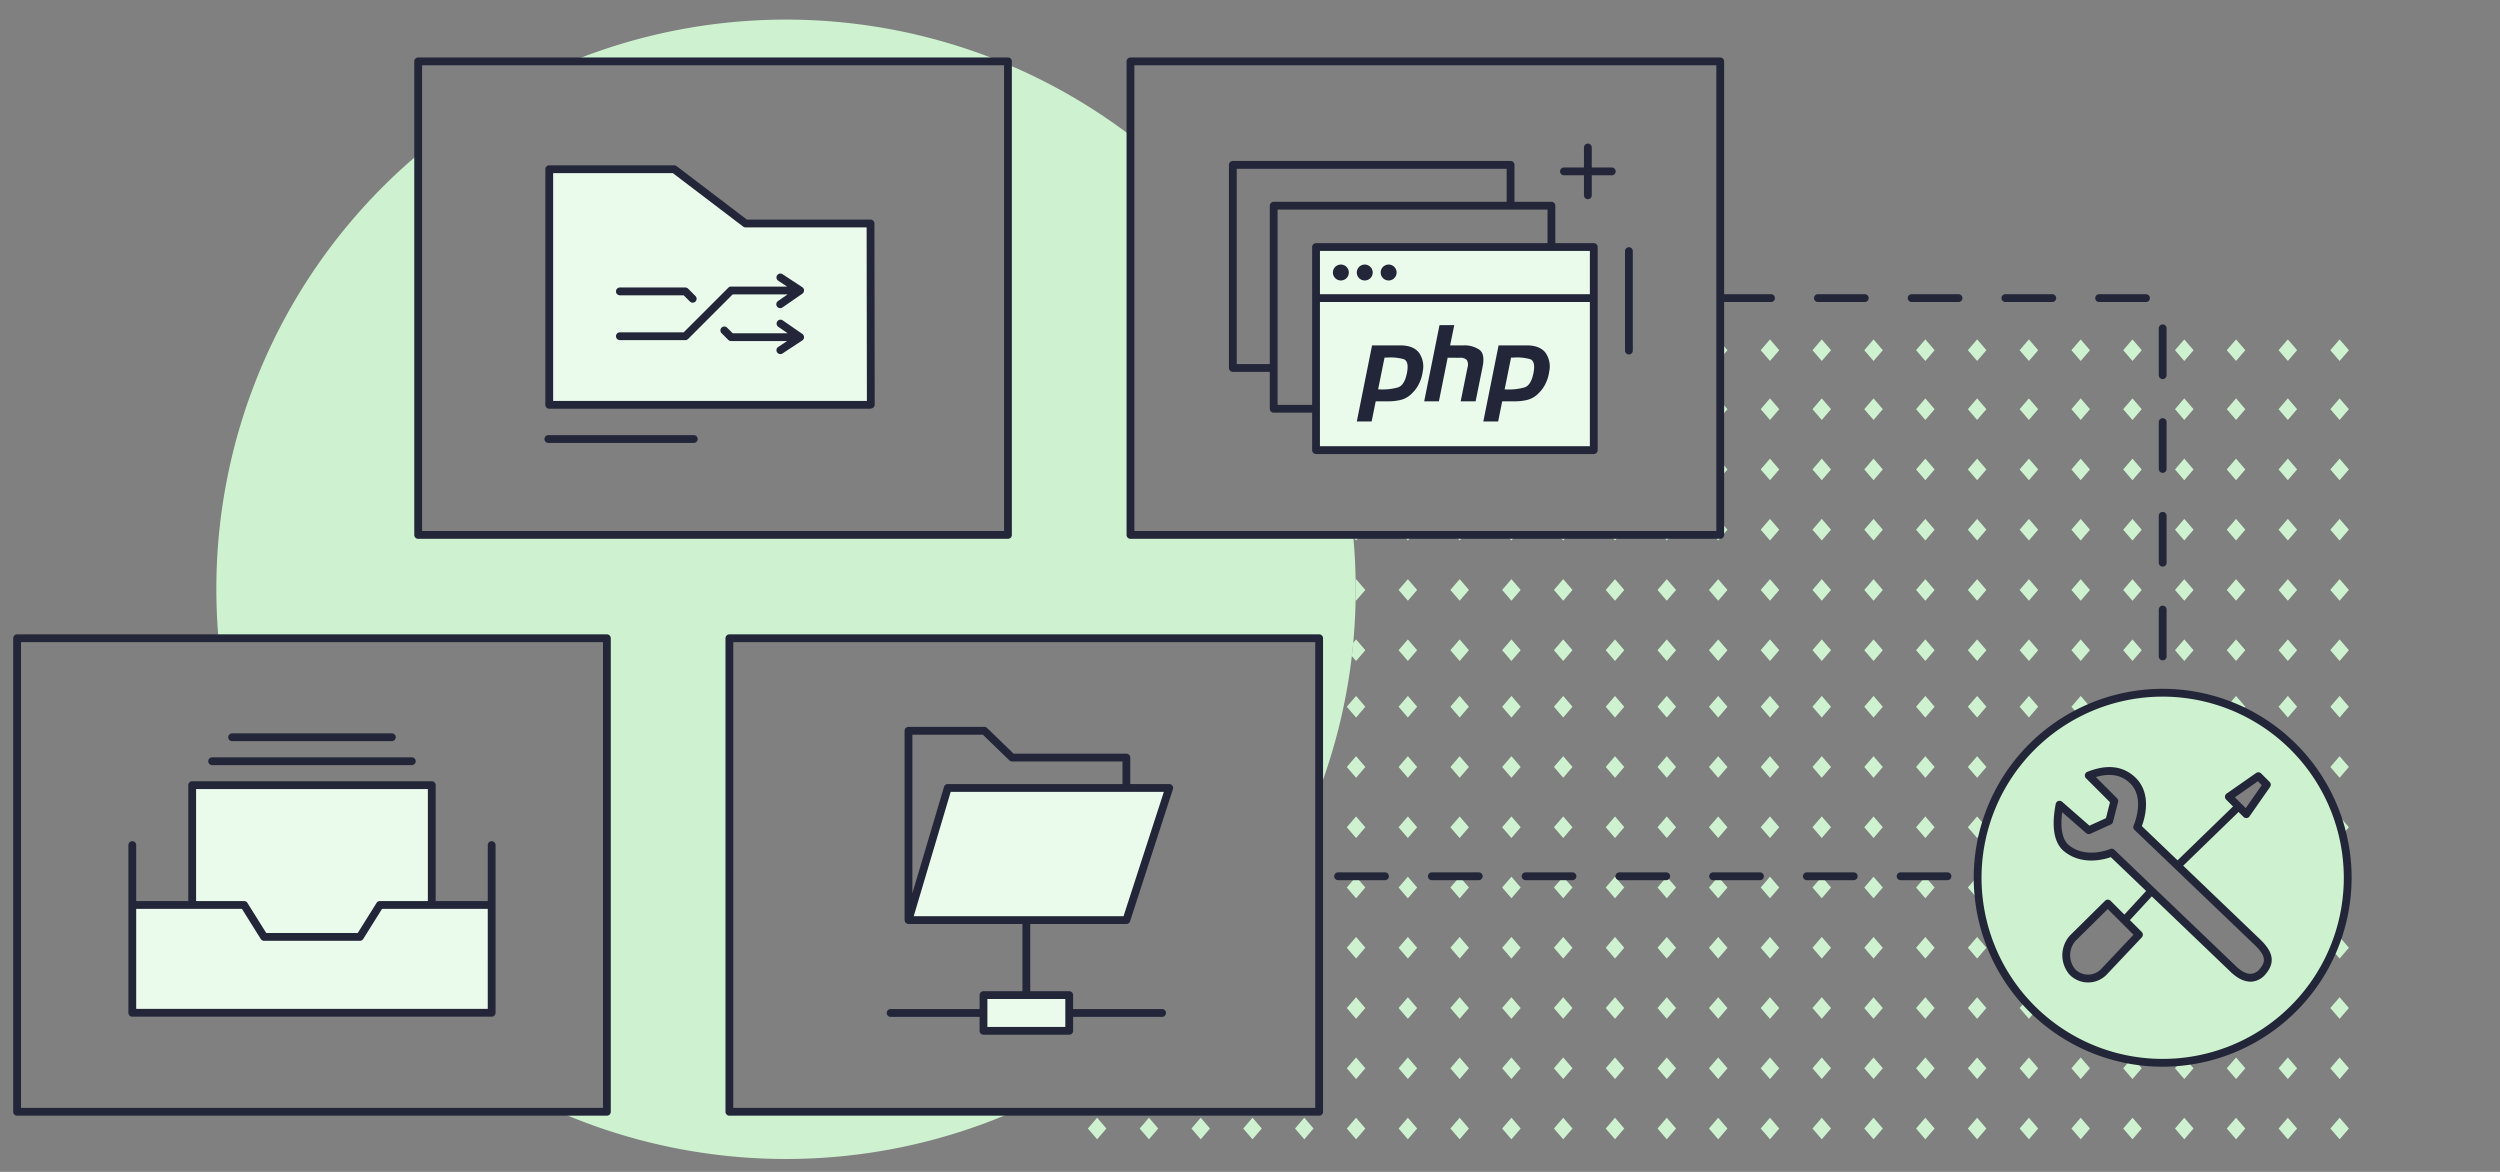 <svg xmlns="http://www.w3.org/2000/svg" viewBox="0 0 640 300"><rect x="0" y="0" width="640" height="300" fill="#808080" stroke="none"/><rect width="640" height="300" opacity="0"/><path d="M346.454,137.548c-.019-.2-.044-.406-.063-.61h1.985l-1.223,1.424Zm-1.673,105.075,2.372,2.762,2.372-2.762-2.372-2.761Zm16.855-105.685h-2.449l1.224,1.424Zm26.511,0H385.7l1.224,1.424Zm14.407,121.113-2.372-2.761-2.377,2.761,2.377,2.762Zm-110.8,30.85,2.374,2.762L296.5,288.9l-2.372-2.762Zm83.14-151.963h-2.448l1.224,1.424Zm27.662,105.685-2.372-2.761-2.377,2.761,2.377,2.762Zm-57.773,30.851,2.372,2.762,2.372-2.762-2.372-2.761Zm0,15.427,2.372,2.762,2.372-2.762-2.372-2.762Zm-39.771,0,2.372,2.762,2.372-2.762-2.372-2.762Zm39.771-30.85,2.372,2.762,2.372-2.762-2.372-2.761ZM318.266,288.9l2.372,2.762,2.374-2.762-2.374-2.762Zm13.259,0,2.372,2.762,2.372-2.762-2.372-2.762Zm-53.033,0,2.372,2.762,2.372-2.762-2.372-2.762ZM508.521,89.648l-2.372-2.761-2.376,2.761,2.376,2.762Zm0,15.1-2.372-2.762-2.374,2.762,2.374,2.762Zm-93.854,32.187h-2.448l1.224,1.424Zm13.259,0h-2.45l1.224,1.424Zm93.851,29.514-2.372-2.761-2.372,2.761,2.372,2.762Zm0,14.47L519.4,178.16l-2.372,2.762,2.372,2.761Zm-119.219-29.9-2.372-2.762-2.377,2.762,2.377,2.761Zm0,29.9-2.372-2.762-2.377,2.762,2.377,2.761Zm-1.149-43.984h-2.449l1.226,1.424Zm1.149,74.834-2.372-2.761-2.377,2.761,2.377,2.762Zm0-15.425-2.372-2.762-2.377,2.762,2.377,2.761Zm0,30.851-2.372-2.761-2.377,2.761,2.377,2.762Zm0-60.746-2.372-2.761-2.377,2.761,2.377,2.762Zm-44.515,14.47,2.372,2.761,2.376-2.761-2.376-2.762ZM371.3,227.2l2.372,2.762,2.372-2.762-2.372-2.761Zm0,15.425,2.372,2.762,2.372-2.762-2.372-2.761Zm0-30.851,2.372,2.762,2.372-2.762-2.372-2.761Zm-13.257-60.745,2.372,2.761,2.376-2.761-2.376-2.762ZM371.3,288.9l2.372,2.762,2.372-2.762-2.372-2.762Zm0-15.427,2.372,2.762,2.372-2.762-2.372-2.761Zm0-15.423,2.372,2.762,2.372-2.762-2.372-2.761Zm0-61.7,2.372,2.761,2.372-2.761-2.372-2.762Zm18-15.421-2.37-2.766-2.374,2.766,2.372,2.761ZM384.552,288.9l2.372,2.762L389.3,288.9l-2.372-2.762Zm0-15.427,2.372,2.762,2.372-2.762-2.372-2.761ZM371.3,151.027l2.372,2.761,2.372-2.761-2.372-2.762Zm0,15.425,2.372,2.762,2.372-2.762-2.372-2.761Zm0,14.47,2.372,2.761,2.372-2.761-2.372-2.762Zm-13.257,61.7,2.372,2.762,2.376-2.762-2.376-2.761ZM347.033,148.4c.014.818.031,1.634.031,2.455,0,.931-.017,1.858-.035,2.785l.124.144,2.372-2.761-2.372-2.762Zm11.006,125.07,2.372,2.762,2.376-2.762-2.376-2.761Zm0,15.427,2.372,2.762,2.374-2.762-2.374-2.762ZM346.421,164.543q-.159,1.707-.358,3.4l1.09,1.269,2.372-2.762-2.372-2.761Zm-1.64,47.229,2.372,2.762,2.372-2.762-2.372-2.761Zm0-30.846,2.372,2.761,2.372-2.761-2.372-2.766Zm0,15.421,2.372,2.761,2.372-2.761-2.372-2.762Zm0,30.851,2.372,2.762,2.372-2.762-2.372-2.761Zm39.771,30.853,2.372,2.762,2.372-2.762-2.372-2.761Zm-26.513-61.7,2.372,2.761,2.376-2.761-2.376-2.762Zm163.734-45.32-2.372-2.762-2.372,2.762,2.372,2.761ZM358.039,227.2l2.372,2.762,2.376-2.762-2.376-2.761Zm0,30.853,2.372,2.762,2.376-2.762-2.376-2.761Zm0-91.6,2.372,2.762,2.376-2.762-2.376-2.761Zm0,45.32,2.372,2.759,2.376-2.762-2.376-2.758Zm230.02-60.745-2.372-2.762-2.372,2.762,2.372,2.761Zm0,15.425-2.372-2.761-2.372,2.761,2.372,2.762Zm0,14.47-2.372-2.762-2.372,2.762,2.372,2.761Zm0-76.171-2.372-2.762-2.372,2.762,2.372,2.762ZM574.8,89.648l-2.372-2.761-2.376,2.761,2.376,2.762ZM588.059,135.6l-2.372-2.762-2.372,2.762,2.372,2.761Zm0-15.429-2.372-2.762-2.372,2.762,2.372,2.761ZM561.545,89.648l-2.372-2.761L556.8,89.648l2.372,2.762Zm13.258,76.8-2.372-2.761-2.376,2.761,2.376,2.762Zm0-15.425-2.372-2.762-2.376,2.762,2.376,2.761Zm13.256-61.379-2.372-2.761-2.372,2.761,2.372,2.762Zm-18,15.1,2.374,2.762,2.372-2.762-2.372-2.762ZM574.8,135.6l-2.372-2.762-2.376,2.762,2.376,2.761Zm0-15.425-2.372-2.762-2.376,2.762,2.376,2.761Zm21.769-15.425,2.372,2.762,2.374-2.762-2.374-2.762Zm4.743,30.85-2.376-2.762-2.372,2.762,2.372,2.761Zm0-15.429-2.376-2.762-2.372,2.762,2.372,2.761Zm0,30.855-2.376-2.762-2.372,2.762,2.372,2.761Zm-39.77-46.276-2.372-2.762-2.372,2.762,2.372,2.762Zm37.394,104.26-.428.5q.686,2.028,1.193,4.133l1.611-1.873Zm2.376-42.559-2.376-2.761-2.372,2.761,2.372,2.762Zm0-76.8-2.376-2.761-2.372,2.761,2.372,2.762Zm-4.748,168.4,2.372,2.762,2.376-2.762-2.376-2.761Zm4.4-31.261c-.013.292-.03.582-.049.872l.4-.464Zm-2.025,13.072-.682.794q-.49,1.371-1.059,2.7l1.741,2.027,2.376-2.762ZM570.48,180.427c1.181.45,2.342.94,3.477,1.479l.842-.98-2.372-2.762Zm30.835,15.92-2.376-2.762-2.372,2.762,2.372,2.761Zm-79.542-76.175L519.4,117.41l-2.372,2.762,2.372,2.761Zm79.542,60.75-2.376-2.762-2.372,2.762,2.372,2.761Zm-53.027-14.47-2.372-2.761-2.372,2.761,2.372,2.762Zm-18,14.474,1.508,1.755q1.443-.751,2.942-1.409l.3-.346-2.38-2.766Zm4.742-76.175-2.374-2.762-2.372,2.762,2.372,2.762Zm0-15.1-2.376-2.761-2.372,2.761,2.372,2.762Zm13.254,61.379-2.372-2.762-2.372,2.762,2.372,2.761Zm0-46.276-2.372-2.762-2.372,2.762,2.372,2.762Zm0,30.85-2.372-2.762-2.372,2.762,2.372,2.761Zm0-15.429-2.372-2.762-2.372,2.762,2.372,2.761Zm-13.254,46.28-2.376-2.761-2.372,2.761,2.372,2.762Zm0-46.28-2.376-2.762-2.372,2.762,2.372,2.761Zm-13.261-15.421-2.372-2.762-2.372,2.762,2.372,2.762Zm0-15.1L519.4,86.887l-2.372,2.761L519.4,92.41Zm13.261,61.379-2.376-2.762-2.372,2.762,2.372,2.761Zm26.511-30.855-2.372-2.762-2.372,2.762,2.372,2.761ZM535.034,135.6l-2.376-2.762-2.372,2.762,2.372,2.761Zm26.511,30.851-2.372-2.761-2.372,2.761,2.372,2.762Zm-55.4-12.664,2.372-2.761-2.372-2.762-2.376,2.762Zm2.372-33.616-2.372-2.762-2.376,2.762,2.376,2.761Zm-2.372,18.19,2.372-2.761-2.372-2.762-2.376,2.762Zm55.4,12.665-2.372-2.762-2.372,2.762,2.372,2.761Zm0-15.426-2.372-2.762L556.8,135.6l2.372,2.761Zm-55.4,94.359.371-.433a47.95,47.95,0,0,1-.243-4.82c0-.039,0-.078,0-.117l-.131-.153-2.376,2.761Zm0-15.429,1.715-2c.1-.386.215-.768.326-1.15l-2.041-2.373-2.376,2.761ZM548.288,89.648l-2.372-2.761-2.372,2.761,2.372,2.762Zm-42.139,79.566,2.372-2.762-2.372-2.761-2.376,2.761Zm14.822,89.77c-.871-.831-1.718-1.689-2.524-2.584l-1.418,1.651,2.372,2.762Zm-14.822-75.3,2.372-2.761-2.372-2.762-2.376,2.762Zm0,15.425,2.372-2.761-2.372-2.762-2.376,2.762ZM521.773,135.6l-2.372-2.762-2.372,2.762,2.372,2.761Zm-44.515-15.429,2.372,2.761L482,120.172l-2.372-2.762Zm0,46.28,2.372,2.762L482,166.452l-2.372-2.761Zm0-30.851,2.372,2.761L482,135.6l-2.372-2.762Zm0,15.426,2.372,2.761L482,151.027l-2.372-2.762Zm0,29.9,2.372,2.761L482,180.922l-2.372-2.762Zm0,30.85,2.372,2.762L482,211.772l-2.372-2.761Zm0-15.425,2.372,2.761L482,196.347l-2.372-2.762Zm13.257,46.276,2.372,2.762,2.372-2.762-2.372-2.761Zm0,15.428,2.372,2.762,2.372-2.762-2.372-2.761Zm0,15.423,2.372,2.762,2.372-2.762-2.372-2.761ZM477.258,227.2l2.372,2.762L482,227.2l-2.372-2.761Zm0-137.55,2.372,2.762L482,89.648l-2.372-2.761Zm0,15.1,2.372,2.762L482,104.751l-2.372-2.762ZM490.515,288.9l2.372,2.762,2.372-2.762-2.372-2.762ZM464,135.6l2.372,2.761,2.376-2.761-2.376-2.762Zm0,30.851,2.372,2.762,2.376-2.762-2.376-2.761Zm0-15.425,2.372,2.761,2.376-2.761-2.376-2.762ZM490.515,227.2l2.372,2.762,2.372-2.762-2.372-2.761ZM464,180.922l2.372,2.761,2.376-2.761-2.376-2.762Zm0,46.276,2.372,2.762,2.376-2.762-2.376-2.761Zm13.258,15.425,2.372,2.762L482,242.623l-2.372-2.761ZM464,211.772l2.372,2.762,2.376-2.762-2.376-2.761Zm0-15.425,2.372,2.761,2.376-2.761-2.376-2.762Zm13.258,77.127,2.372,2.762L482,273.474l-2.372-2.761Zm0-15.423,2.372,2.762L482,258.051l-2.372-2.761Zm0,30.85,2.372,2.762L482,288.9l-2.372-2.762ZM464,120.172l2.372,2.761,2.376-2.761-2.376-2.762Zm0-30.524,2.372,2.762,2.376-2.762-2.376-2.761Zm4.746,15.1-2.374-2.762L464,104.751l2.372,2.762Zm116.347,155.37.594.692,2.372-2.762-.366-.426Q586.439,258.921,585.093,260.121ZM556.8,288.9l2.372,2.762,2.372-2.762-2.372-2.762Zm-11.426-17.559-1.831,2.132,2.372,2.762,2.372-2.762-1.646-1.916C546.216,271.5,545.8,271.416,545.375,271.342ZM570.056,288.9l2.374,2.762L574.8,288.9l-2.372-2.762Zm-11.864-17.046-1.391,1.619,2.372,2.762,2.372-2.762-1.572-1.83C559.382,271.723,558.789,271.8,558.192,271.855ZM530.286,288.9l2.372,2.762,2.374-2.762-2.374-2.762Zm0-15.427,2.372,2.762,2.376-2.762-2.376-2.761Zm-13.257,0,2.372,2.762,2.372-2.762-2.372-2.761ZM543.544,288.9l2.372,2.762,2.372-2.762-2.372-2.762Zm57.771-15.427-2.376-2.761-2.372,2.761,2.372,2.762ZM464,242.623l2.372,2.762,2.376-2.762-2.376-2.761ZM596.571,288.9l2.372,2.762,2.374-2.762-2.374-2.762Zm-13.256-15.427,2.372,2.762,2.372-2.762-2.372-2.761Zm0,15.427,2.372,2.762,2.372-2.762-2.372-2.762Zm-13.26-15.427,2.376,2.762,2.372-2.762-2.372-2.761Zm-66.282-30.851,2.376,2.762,2.372-2.762-2.372-2.761ZM490.515,120.172l2.372,2.761,2.372-2.761-2.372-2.762Zm0,30.855,2.372,2.761,2.372-2.761-2.372-2.762Zm0-15.426,2.372,2.761,2.372-2.761-2.372-2.762Zm0,30.851,2.372,2.762,2.372-2.762-2.372-2.761Zm0,14.47,2.372,2.761,2.372-2.761-2.372-2.762Zm0,15.425,2.372,2.761,2.372-2.761-2.372-2.762Zm13.258,77.127,2.376,2.762,2.372-2.762-2.372-2.761Zm0-15.423,2.376,2.762,2.372-2.762-2.372-2.761Zm-13.258-46.279,2.372,2.762,2.372-2.762-2.372-2.761Zm0-107.021,2.372,2.762,2.372-2.762-2.372-2.762ZM517.029,288.9l2.372,2.762,2.372-2.762-2.372-2.762ZM490.515,89.648l2.372,2.762,2.372-2.762-2.372-2.761ZM503.771,288.9l2.374,2.762,2.372-2.762-2.372-2.762ZM464,258.051l2.372,2.762,2.376-2.762-2.376-2.761Zm-39.676,0,2.372,2.762,2.376-2.762-2.376-2.761Zm0-15.426,2.372,2.762,2.376-2.762-2.376-2.761Zm0,30.851,2.372,2.762,2.376-2.762-2.376-2.761Zm-39.772-30.851,2.372,2.762,2.372-2.762-2.372-2.761Zm26.515-76.171,2.372,2.762,2.372-2.762-2.372-2.761ZM424.324,288.9l2.372,2.762,2.374-2.762-2.374-2.762ZM411.067,151.027l2.372,2.761,2.372-2.761-2.372-2.762Zm13.257,0,2.372,2.761,2.376-2.761-2.376-2.762Zm-13.257,29.9,2.372,2.761,2.372-2.761-2.372-2.762Zm13.257-14.47,2.372,2.762,2.376-2.762-2.376-2.761ZM437.487,288.9l2.372,2.762,2.372-2.762-2.372-2.762ZM424.324,180.922l2.372,2.761,2.376-2.761L426.7,178.16Zm0,30.847,2.372,2.762,2.376-2.762-2.376-2.761Zm0-15.422,2.372,2.761,2.376-2.761-2.376-2.762Zm-13.257,46.276,2.372,2.762,2.372-2.762-2.372-2.761ZM397.809,288.9l2.374,2.762,2.372-2.762-2.372-2.762Zm4.745-15.427-2.372-2.761-2.377,2.761,2.377,2.762Zm-18-107.022,2.372,2.762,2.372-2.762-2.372-2.761Zm0-15.425,2.372,2.761,2.372-2.761-2.372-2.762Zm0,76.171,2.372,2.762L389.3,227.2l-2.372-2.761Zm0-30.851,2.372,2.761,2.372-2.761-2.372-2.762Zm0,15.425,2.372,2.762,2.372-2.762-2.372-2.761Zm26.515-15.425,2.372,2.761,2.372-2.761-2.372-2.762Zm0,30.851,2.372,2.762,2.372-2.762-2.372-2.761Zm26.42,46.276,2.372,2.762,2.372-2.762-2.372-2.761Zm-26.42-61.7,2.372,2.762,2.372-2.762-2.372-2.761Zm0,61.7,2.372,2.762,2.372-2.762-2.372-2.761Zm0-15.425,2.372,2.762,2.372-2.762-2.372-2.761Zm0,30.852,2.372,2.762,2.372-2.762-2.372-2.762Zm13.257-61.7,2.372,2.762,2.376-2.762-2.376-2.761Zm26.419-76.171,2.372,2.761,2.372-2.761-2.372-2.762Zm0,45.32,2.372,2.761,2.372-2.761-2.372-2.762Zm0-29.9,2.372,2.762,2.372-2.762-2.372-2.761Zm0,14.47,2.372,2.761,2.372-2.761-2.372-2.762Zm-13.256,77.127,2.372,2.762,2.372-2.762-2.372-2.761Zm13.256-46.277,2.372,2.762,2.372-2.762-2.372-2.761Zm0,15.426,2.372,2.762,2.372-2.762-2.372-2.761Zm0-122.447,2.372,2.762,2.372-2.762-2.372-2.762ZM464,288.9l2.372,2.762,2.374-2.762-2.374-2.762Zm0-15.427,2.372,2.762,2.376-2.762-2.376-2.761ZM450.743,89.648l2.372,2.762,2.372-2.762-2.372-2.761Zm0,45.953,2.372,2.761,2.372-2.761-2.372-2.762Zm0,122.45,2.372,2.762,2.372-2.762-2.372-2.761Zm0-137.879,2.372,2.761,2.372-2.761-2.372-2.762Zm0,122.451,2.372,2.762,2.372-2.762-2.372-2.761Zm0,30.851,2.372,2.762,2.372-2.762-2.372-2.761Zm-13.256-61.7,2.372,2.762,2.372-2.762-2.372-2.761Zm0-30.847,2.372,2.761,2.372-2.761-2.372-2.762Zm0-14.47,2.372,2.762,2.372-2.762-2.372-2.761Zm0,60.746,2.372,2.762,2.372-2.762-2.372-2.761Zm0,15.425,2.372,2.762,2.372-2.762-2.372-2.761Zm0-46.276,2.372,2.761,2.372-2.761-2.372-2.762Zm2.894-89.442,1.85-2.154-1.85-2.154Zm0-15.1,1.85-2.154-1.85-2.153Zm-2.894,59.225,2.372,2.761,2.372-2.761-2.372-2.762ZM450.743,288.9l2.372,2.762,2.372-2.762-2.372-2.762ZM440.381,136.938h-1.746l1.224,1.424,2.372-2.761-1.85-2.154Zm0-14.609,1.85-2.153-1.85-2.154Z" fill="#cef2cf"/><path d="M553.647,177.338a47.37,47.37,0,1,0,47.37,47.369A47.37,47.37,0,0,0,553.647,177.338ZM578.136,198.7l2.177,2.177-5.271,7.55-4.456-4.456Zm-39.6,50.148a5.64,5.64,0,0,1-7.974,0h0a6.6,6.6,0,0,1,.11-8.729l8.924-8.818,7.975,7.975Zm40.775-.213c-2.3,2.744-5.192,1.833-7.768-.743L540.6,218.266s-6.529,2.884-11.489-1.051c-2.973-2.359-2.564-7.592-1.87-11.218l7.479,6.544,5.251-2.379,1.293-5.1-6.544-6.544c4.675-1.87,8.408-1.418,11.175,1.18,4.718,4.429,1.235,12.037,1.235,12.037l30.945,29.626C580.616,243.907,581.513,246,579.307,248.635Z" fill="#cef2cf"/><path d="M186.723,284.616V163.393H337.7v38.953a145.483,145.483,0,0,0,9.36-51.487c0-4.7-.231-9.338-.665-13.921h-57V34.7a145.781,145.781,0,0,0-31.364-18.182V136.938H107.054V39.511A145.507,145.507,0,0,0,55.387,150.859c0,4.224.19,8.4.542,12.534h99.43V284.616H143.038a146.158,146.158,0,0,0,116.375,0Z" fill="#cef2cf"/><path d="M256.117,15.715a146.214,146.214,0,0,0-109.784,0Z" fill="#cef2cf"/><path d="M155.359,285.616H4.377a1,1,0,0,1-1-1V163.393a1,1,0,0,1,1-1H155.359a1,1,0,0,1,1,1V284.616A1,1,0,0,1,155.359,285.616Zm-149.982-2H154.359V164.393H5.377Z" fill="#232639"/><path d="M337.7,285.616H186.723a1,1,0,0,1-1-1V163.393a1,1,0,0,1,1-1H337.7a1,1,0,0,1,1,1V284.616A1,1,0,0,1,337.7,285.616Zm-149.981-2H336.7V164.393H187.723Z" fill="#232639"/><path d="M258.036,137.938H107.053a1,1,0,0,1-1-1V15.715a1,1,0,0,1,1-1H258.036a1,1,0,0,1,1,1V136.938A1,1,0,0,1,258.036,137.938Zm-149.983-2H257.036V16.715H108.053Z" fill="#232639"/><path d="M54.312,195.871a1,1,0,1,1,0-2h51.111a1,1,0,0,1,0,2Z" fill="#232639"/><path d="M100.312,189.738H59.423a1,1,0,0,1,0-2h40.889a1,1,0,1,1,0,2Z" fill="#232639"/><polygon points="110.535 231.671 110.535 201.004 49.201 201.004 49.201 231.671 33.868 231.671 33.868 259.272 125.869 259.272 125.869 231.671 110.535 231.671" fill="#eafaeb"/><path d="M125.869,215.338a1,1,0,0,0-1,1v14.334H111.535V201.005a1,1,0,0,0-1-1H49.2a1,1,0,0,0-1,1v29.667H34.868V216.338a1,1,0,0,0-2,0v42.933a1,1,0,0,0,1,1h92a1,1,0,0,0,1-1V216.338A1,1,0,0,0,125.869,215.338ZM50.2,202.005h59.333v28.667H97.246a1,1,0,0,0-.847.469l-4.819,7.708H68.156l-4.818-7.708a1,1,0,0,0-.847-.469H50.2Zm74.667,56.266h-90v-25.6H61.936l4.817,7.708a1,1,0,0,0,.848.469H92.135a1,1,0,0,0,.848-.469l4.818-7.708h27.068Z" fill="#232639"/><rect x="251.772" y="254.748" width="21.945" height="9.144" fill="#eafaeb"/><polygon points="242.628 201.714 299.32 201.714 288.347 235.546 232.57 235.546 242.628 201.714" fill="#eafaeb"/><path d="M288.347,236.546a1,1,0,0,0,.951-.692l10.973-33.832a1,1,0,0,0-.951-1.308h-9.973v-6.773a1,1,0,0,0-1-1H259.492l-6.8-6.576a1,1,0,0,0-.7-.281H232.57a1,1,0,0,0-1,1v48.462c0,.034.016.063.019.1a1.047,1.047,0,0,0,.142.415.808.808,0,0,0,.037.085c.013.017.034.024.047.04a1.015,1.015,0,0,0,.233.195.78.78,0,0,0,.522.168h29.175v17.2h-9.973a1,1,0,0,0-1,1v3.572H228a1,1,0,0,0,0,2h22.775v3.572a1,1,0,0,0,1,1h21.945a1,1,0,0,0,1-1V260.32h22.775a1,1,0,0,0,0-2H274.717v-3.572a1,1,0,0,0-1-1h-9.972v-17.2ZM251.6,188.084l6.8,6.576a1,1,0,0,0,.695.281h28.26v5.773H242.628a1,1,0,0,0-.959.714l-8.1,27.243V188.084Zm-8.222,14.63h54.57l-10.323,31.832h-53.71Zm29.343,60.178H252.772v-7.144h19.945Z" fill="#232639"/><path d="M417,90.744a1,1,0,0,1-1-1V64.286a1,1,0,0,1,2,0V89.744A1,1,0,0,1,417,90.744Zm-4.381-47.869h-5.124V37.751a1,1,0,1,0-2,0v5.124h-5.124a1,1,0,0,0,0,2h5.124V50a1,1,0,1,0,2,0V44.875h5.124a1,1,0,0,0,0-2Z" fill="#232639"/><rect x="336.908" y="63.247" width="71.1" height="51.987" fill="#eafaeb"/><path d="M351.249,88.416h7.319q3.224.029,4.671,1.848a6.165,6.165,0,0,1,.955,4.973,9.48,9.48,0,0,1-.846,2.826,8.4,8.4,0,0,1-1.748,2.5,6.094,6.094,0,0,1-2.922,1.794,13.56,13.56,0,0,1-3.223.381h-3.277l-1.037,5.163h-3.8l3.905-19.486Zm3.2,3.1L352.8,99.667a2.007,2.007,0,0,0,.328.027h.382a14.421,14.421,0,0,0,4.37-.518q1.747-.57,2.349-3.968.49-2.85-.983-3.288a12.3,12.3,0,0,0-3.628-.408c-.219.018-.432.028-.628.028h-.577l.027-.028Zm10.142,11.226h3.769L370.6,91.57l3.032.027a2.332,2.332,0,0,1,1.884.571,2.432,2.432,0,0,1,.164,1.929l-1.747,8.643h3.823l1.83-9.051q.573-3.045-.819-4.131a6.826,6.826,0,0,0-4.152-1.141h-3.386l1.065-5.191H368.52Zm19.042-14.324h7.319q3.222.029,4.67,1.848a6.154,6.154,0,0,1,.953,4.973,9.509,9.509,0,0,1-.846,2.826,8.4,8.4,0,0,1-1.748,2.5,6.1,6.1,0,0,1-2.922,1.794,13.56,13.56,0,0,1-3.223.381h-3.275l-1.036,5.163h-3.794l3.905-19.486Zm3.2,3.1-1.642,8.153a2.019,2.019,0,0,0,.329.027h.381a14.431,14.431,0,0,0,4.371-.518q1.747-.57,2.348-3.968.49-2.85-.983-3.288A12.3,12.3,0,0,0,388,91.512c-.219.018-.428.028-.629.028H386.8l.026-.028Z" fill="#232639"/><path d="M408.007,62.247h-9.843V52.663a1,1,0,0,0-1-1h-9.456V42.207a1,1,0,0,0-1-1h-71.1a1,1,0,0,0-1,1V94.194a1,1,0,0,0,1,1h9.455v9.455a1,1,0,0,0,1,1h9.843v9.585a1,1,0,0,0,1,1h71.1a1,1,0,0,0,1-1V63.247A1,1,0,0,0,408.007,62.247Zm-1,13.071h-69.1V64.247h69.1Zm-90.4,17.876V43.207h69.1v8.456H326.065a1,1,0,0,0-1,1V93.194Zm10.455,10.455V53.663h69.1v8.584H336.908a1,1,0,0,0-1,1v40.4Zm10.843,10.585V77.318h69.1v36.916Z" fill="#232639"/><path d="M345.3,69.764a2.039,2.039,0,1,1-2.039-2.039A2.038,2.038,0,0,1,345.3,69.764Zm4.077-2.039a2.039,2.039,0,1,0,2.039,2.039A2.039,2.039,0,0,0,349.376,67.725Zm6.116,0a2.039,2.039,0,1,0,2.039,2.039A2.039,2.039,0,0,0,355.492,67.725Z" fill="#232639"/><polygon points="222.623 103.633 140.607 103.633 140.607 43.318 172.59 43.318 190.869 57.222 222.854 57.222 222.927 103.577 222.623 103.633" fill="#eafaeb"/><path d="M222.623,104.632H140.607a1,1,0,0,1-1-1V43.318a1,1,0,0,1,1-1h31.982a1,1,0,0,1,.606.2l18.011,13.7h31.648a1,1,0,0,1,1,1l.073,46.356a1,1,0,0,1-.819.985l-.3.056A.991.991,0,0,1,222.623,104.632Zm-81.016-2h80.318l-.069-44.411H190.87a1,1,0,0,1-.606-.2l-18.012-13.7H141.607Z" fill="#232639"/><path d="M177.332,77.492a1,1,0,0,1-.707-.293l-1.6-1.6H158.691a1,1,0,0,1,0-2h16.751a1,1,0,0,1,.707.293l1.89,1.89a1,1,0,0,1-.707,1.707Zm28.474,9.06a1.174,1.174,0,0,0,.016-.119.99.99,0,0,0,0-.237.92.92,0,0,0-.119-.365c-.012-.022-.014-.047-.028-.069s-.014-.011-.019-.019a.981.981,0,0,0-.248-.254l-.01-.007-.005,0-5.056-3.494A1,1,0,0,0,199.2,83.63l2.432,1.681H187.565l-1.419-1.419a1,1,0,1,0-1.414,1.414l1.712,1.712a1,1,0,0,0,.707.293H201.5l-2.278,1.5a1,1,0,0,0,1.1,1.672l5.071-3.333c.007,0,.01-.011.016-.016a.978.978,0,0,0,.256-.253c.016-.024.023-.05.037-.074a.985.985,0,0,0,.1-.2C205.8,86.59,205.8,86.571,205.806,86.552Zm.019-12.074a.982.982,0,0,0,0-.236.963.963,0,0,0-.017-.12.558.558,0,0,0-.008-.057,1,1,0,0,0-.095-.191c-.015-.026-.022-.054-.039-.078a.981.981,0,0,0-.254-.252c-.007,0-.01-.012-.017-.017l-5.07-3.334a1,1,0,0,0-1.1,1.672l2.278,1.5H187.151a1,1,0,0,0-.707.293L175.028,85.072H158.691a1,1,0,0,0,0,2h16.751a1,1,0,0,0,.707-.293l11.416-11.416h14.071L199.2,77.045a1,1,0,1,0,1.136,1.644l5.071-3.5c.012-.008.02-.021.031-.03A1.022,1.022,0,0,0,205.6,75c.018-.021.037-.04.053-.062s.018-.018.025-.029.016-.049.029-.072a.906.906,0,0,0,.118-.363Z" fill="#232639"/><path d="M177.6,113.391H140.376a1,1,0,0,1,0-2H177.6a1,1,0,0,1,0,2Z" fill="#232639"/><path d="M553.647,273.077a48.37,48.37,0,1,1,48.369-48.369A48.423,48.423,0,0,1,553.647,273.077Zm0-94.739a46.37,46.37,0,1,0,46.369,46.37A46.422,46.422,0,0,0,553.647,178.338Z" fill="#232639"/><path d="M578.761,240.638,558.9,221.619l14.172-13.753,1.268,1.268a1,1,0,0,0,.707.293.851.851,0,0,0,.088,0,1,1,0,0,0,.733-.423l5.27-7.55a1,1,0,0,0-.113-1.279l-2.177-2.178a1,1,0,0,0-1.279-.113l-7.551,5.271a1,1,0,0,0-.135,1.527l1.774,1.774-14.2,13.782-9.142-8.752c.777-2.069,2.645-8.4-1.733-12.514-3.11-2.919-7.226-3.379-12.231-1.379a1,1,0,0,0-.336,1.636l6.142,6.143-1.034,4.082-4.227,1.914-6.994-6.12a.994.994,0,0,0-.983-.193,1,1,0,0,0-.658.757c-1.149,6-.4,10.105,2.231,12.191,4.488,3.562,10.015,2.085,11.877,1.428l9.039,8.654-5.568,6.047-3.534-3.534a1,1,0,0,0-1.41,0l-8.929,8.823a7.556,7.556,0,0,0-.109,10.142,6.637,6.637,0,0,0,9.408-.02l9.035-9.572a1,1,0,0,0-.02-1.394l-3.026-3.026,5.6-6.078L570.832,248.6c1.774,1.775,3.6,2.707,5.3,2.707.069,0,.136,0,.2,0a5.109,5.109,0,0,0,3.739-2.024C583.016,245.763,581.069,242.946,578.761,240.638ZM578.021,200l.992.992-4.107,5.885-2.77-2.769Zm-40.2,48.141a4.638,4.638,0,0,1-6.56,0,5.6,5.6,0,0,1,.106-7.31l8.217-8.119,3.583,3.582s.006.012.011.016l.012.007,2.978,2.98Zm40.715-.148a3.16,3.16,0,0,1-2.294,1.309c-1.159.059-2.561-.679-4.015-2.133l-30.944-29.625a1,1,0,0,0-1.094-.193c-.062.026-6.054,2.581-10.465-.919-2.1-1.667-2.22-5.261-1.794-8.5l6.123,5.358a1,1,0,0,0,1.071.158l5.251-2.379a1,1,0,0,0,.557-.665l1.293-5.1a1,1,0,0,0-.263-.953l-5.422-5.422c3.556-1.07,6.463-.57,8.661,1.494,4.13,3.877,1.042,10.824,1.01,10.893a1,1,0,0,0,.219,1.138l30.929,29.61C579.892,244.6,580.178,246.037,578.54,247.993Z" fill="#232639"/><path d="M498.554,225.324h-12a1,1,0,0,1,0-2h12a1,1,0,0,1,0,2Zm-24,0h-12a1,1,0,0,1,0-2h12a1,1,0,0,1,0,2Zm-24,0h-12a1,1,0,0,1,0-2h12a1,1,0,0,1,0,2Zm-24,0h-12a1,1,0,0,1,0-2h12a1,1,0,0,1,0,2Zm-24,0h-12a1,1,0,0,1,0-2h12a1,1,0,0,1,0,2Zm-24,0h-12a1,1,0,0,1,0-2h12a1,1,0,0,1,0,2Zm-24,0h-12a1,1,0,0,1,0-2h12a1,1,0,0,1,0,2Z" fill="#232639"/><path d="M553.647,169.052a1,1,0,0,1-1-1v-12a1,1,0,0,1,2,0v12A1,1,0,0,1,553.647,169.052Zm0-24a1,1,0,0,1-1-1v-12a1,1,0,0,1,2,0v12A1,1,0,0,1,553.647,145.052Zm0-24a1,1,0,0,1-1-1v-12a1,1,0,0,1,2,0v12A1,1,0,0,1,553.647,121.052Zm0-24a1,1,0,0,1-1-1v-12a1,1,0,0,1,2,0v12A1,1,0,0,1,553.647,97.052Zm-4.266-19.734h-12a1,1,0,0,1,0-2h12a1,1,0,0,1,0,2Zm-24,0h-12a1,1,0,0,1,0-2h12a1,1,0,0,1,0,2Zm-24,0h-12a1,1,0,0,1,0-2h12a1,1,0,0,1,0,2Zm-24,0h-12a1,1,0,0,1,0-2h12a1,1,0,0,1,0,2Z" fill="#232639"/><path d="M453.381,75.318h-12v-59.6a1,1,0,0,0-1-1H289.4a1,1,0,0,0-1,1V136.938a1,1,0,0,0,1,1H440.381a1,1,0,0,0,1-1V77.318h12a1,1,0,0,0,0-2Zm-14,60.62H290.4V16.715H439.381Z" fill="#232639"/></svg>